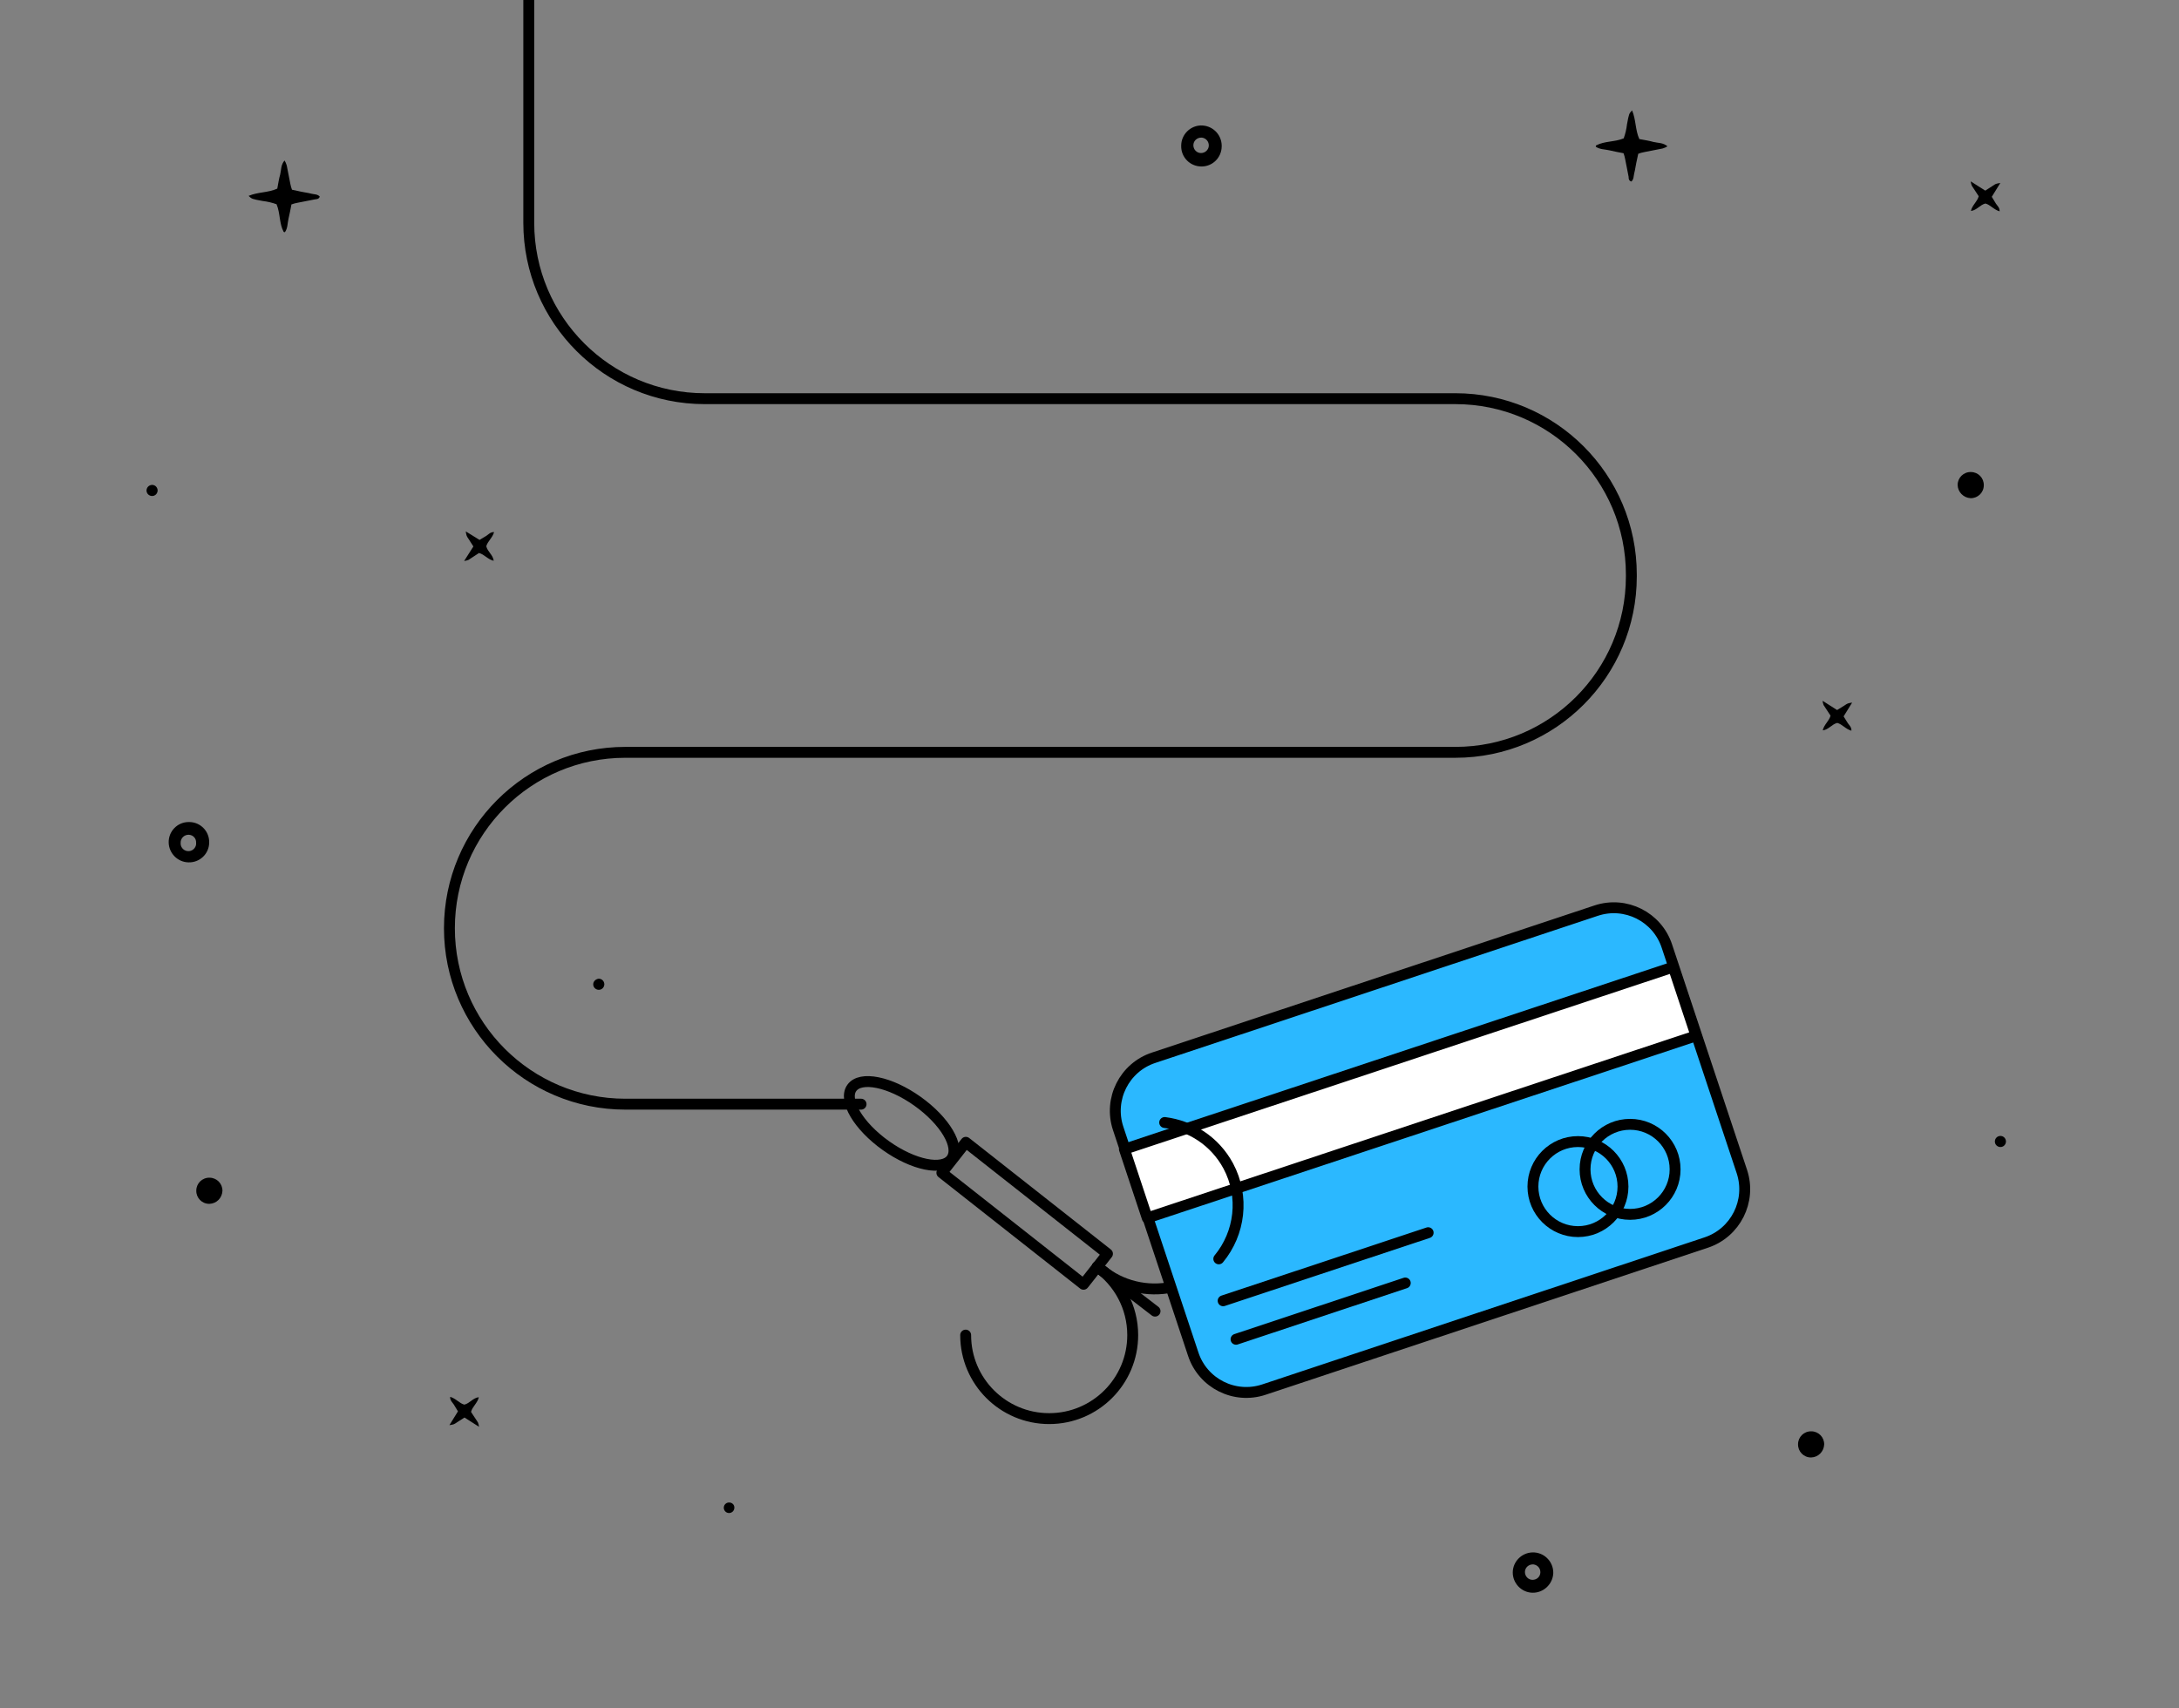 <?xml version="1.0" encoding="utf-8"?>
<!-- Generator: Adobe Illustrator 27.3.1, SVG Export Plug-In . SVG Version: 6.00 Build 0)  -->
<svg version="1.1" xmlns="http://www.w3.org/2000/svg" xmlns:xlink="http://www.w3.org/1999/xlink" x="0px" y="0px"
	 viewBox="0 0 1200 941" style="enable-background:new 0 0 1200 941;" xml:space="preserve">
<rect x="0" y="0" width="1200" height="941" fill="#808080" stroke="none"/>
<style type="text/css">
	.st0{fill:none;stroke:#000000;stroke-width:6;stroke-linecap:round;stroke-linejoin:round;stroke-miterlimit:10;}
	.st1{fill:#2BB8FF;stroke:#000000;stroke-width:6;stroke-linecap:round;stroke-linejoin:round;stroke-miterlimit:10;}
	.st2{fill:#FFFFFF;stroke:#000000;stroke-width:6;stroke-linecap:round;stroke-linejoin:round;stroke-miterlimit:10;}
</style>
<g id="fondo">
</g>
<g id="Capa_1">
	<path d="M176.1,108.3c-1.2-1.4-3-1.2-4.6-1.6c-1.8-0.5-3.8-0.7-5.6-1.1l-5.1-1.1c-0.4-1.1-0.7-2.1-0.9-3.2l-2-10.2
		c-0.3-1-0.7-1.9-1.2-2.7c-2.1,2.4-1.8,5.3-2.4,7.7c-0.7,2.4-1.1,5.2-1.6,7.8c-5,2.3-10.7,1.8-15.8,4c1.8,1.7,1.8,1.7,7.7,2.8
		c2.6,0.3,5.2,0.9,7.7,1.8c2.1,5,1.4,10.5,3.9,15.2c0,0.1,0.3,0.1,0.7,0.2c1.6-2.2,1.4-5,2-7.5c0.6-2.5,1.1-5.2,1.6-7.8
		c1.1-0.4,2.2-0.7,3.3-0.9l9.7-1.9C174.4,109.7,175.6,109.7,176.1,108.3z"/>
	<path d="M661.3,69.1L661.3,69.1c-5.9,0.2-10.7,5-10.8,11c0,0.1,0,0.2,0,0.3c-0.1,6.2,4.8,11.2,11,11.3c6.2,0.1,11.2-4.8,11.3-11V80
		C672.6,73.8,667.5,69,661.3,69.1z M661.4,84.3c-2.3,0-4.2-1.9-4.2-4.3c0-2.3,1.9-4.2,4.3-4.2h0.4c2.3,0.3,3.9,2.2,3.8,4.5
		C665.6,82.5,663.7,84.3,661.4,84.3z"/>
	<path d="M843.9,855.1c-5.9,0.2-10.7,5-10.8,10.9c-0.1,6,4.7,11.1,10.7,11.3c6.1,0.2,11.3-4.6,11.6-10.7v-0.7
		C855.2,859.8,850.1,854.9,843.9,855.1z M844,870.2c-2.3,0-4.2-1.9-4.2-4.3c0-2.3,1.9-4.2,4.3-4.2h0.4c2.3,0.3,3.9,2.2,3.8,4.5
		C848.2,868.5,846.3,870.2,844,870.2z"/>
	<path d="M1085.2,274.4c4,0.1,7.3-3.1,7.3-7.1c0.1-4-3.1-7.3-7.1-7.3c-4-0.1-7.3,3.1-7.3,7.1c0,0,0,0,0,0v0.1
		C1078.2,271,1081.3,274.2,1085.2,274.4z"/>
	<path d="M1093.3,105l-8-5.1c0.1,0.8,0.3,1.7,0.6,2.4l3.8,5.8c-0.8,3-3.6,4.9-4.3,8.1c3.3-0.4,5-3.4,8-4.1c2.7,0.7,4.6,3.4,7.8,4.3
		c0.1-2-1.2-3-2-4.2l-2.3-3.8l4.7-7.6c-2.5,0.4-2.5,0.4-4.4,1.7L1093.3,105L1093.3,105z"/>
	<path d="M260.7,301l-5.1,8c0.8-0.1,1.7-0.3,2.4-0.6l5.8-3.8c3,0.8,4.9,3.6,8.1,4.3c-0.4-3.3-3.4-5-4.1-8c0.7-2.7,3.4-4.6,4.3-7.8
		c-2-0.1-3,1.2-4.2,2l-3.8,2.3l-7.6-4.7c0.4,2.5,0.4,2.5,1.7,4.4L260.7,301L260.7,301z"/>
	<path d="M255.8,780.8l8,5.1c-0.1-0.8-0.3-1.7-0.6-2.4l-3.8-5.8c0.8-3,3.6-4.9,4.3-8.1c-3.3,0.4-5,3.4-8,4.1
		c-2.7-0.7-4.6-3.4-7.8-4.3c-0.1,2,1.2,3,2,4.2l2.3,3.8l-4.7,7.6c2.5-0.4,2.5-0.4,4.4-1.7L255.8,780.8L255.8,780.8z"/>
	<path d="M898.4,100c1.4-1.2,1.2-3,1.6-4.6c0.5-1.8,0.7-3.8,1.1-5.6l1.1-5.1c1-0.4,2.1-0.7,3.2-0.9l10.2-2c1-0.3,1.9-0.7,2.7-1.2
		c-2.4-2.1-5.3-1.8-7.7-2.4c-2.4-0.7-5.2-1.1-7.8-1.6c-2.3-5-1.8-10.7-4-15.8c-1.7,1.8-1.7,1.8-2.8,7.7c-0.3,2.6-0.9,5.2-1.8,7.7
		c-5,2.1-10.5,1.4-15.2,3.9c-0.1,0-0.1,0.3-0.2,0.7c2.3,1.6,5,1.4,7.5,2c2.5,0.6,5.2,1.1,7.8,1.6c0.4,1.1,0.7,2.2,0.9,3.3
		c0.7,3.2,1.2,6.4,1.9,9.7C896.9,98.3,896.9,99.5,898.4,100L898.4,100z"/>
	<path d="M92.9,464.2c0.2,5.9,5,10.7,10.9,10.8c6.2,0.2,11.3-4.7,11.4-10.8c0.2-6.2-4.7-11.3-10.8-11.4h-0.7
		C97.6,452.9,92.7,458,92.9,464.2z M104,459.8c2.3,0.1,4.1,2,4,4.3c0,0.3,0,0.6,0,1c-0.3,2.3-2.4,4-4.8,3.7c-2.3-0.3-4-2.4-3.7-4.8
		v-0.4v0C99.8,461.4,101.7,459.7,104,459.8C104,459.8,104,459.8,104,459.8z"/>
	<path d="M1011.7,391.1l-8-5.1c0.1,0.8,0.3,1.7,0.6,2.4l3.8,5.8c-0.8,3-3.6,4.9-4.3,8.1c3.3-0.4,5-3.4,8-4.1
		c2.7,0.7,4.6,3.4,7.8,4.3c0.1-2-1.2-3-2-4.2l-2.3-3.7l4.7-7.6c-2.5,0.4-2.5,0.4-4.4,1.7L1011.7,391.1L1011.7,391.1z"/>
	<path d="M80.7,270c-0.1,1.7,1.2,3.1,2.9,3.2c1.7,0.1,3.1-1.2,3.2-2.9c0-0.1,0-0.2,0-0.3c-0.1-1.7-1.5-3-3.2-2.9
		C82.1,267.2,80.8,268.4,80.7,270z"/>
	<path d="M326.7,542c-0.1,1.7,1.2,3.1,2.9,3.2c1.7,0.1,3.1-1.2,3.2-2.9c0-0.1,0-0.2,0-0.3c-0.1-1.7-1.5-3-3.2-2.9
		C328.1,539.3,326.8,540.5,326.7,542z"/>
	<path d="M1098.6,628.6c-0.1,1.7,1.2,3.1,2.9,3.2s3.1-1.2,3.2-2.9c0-0.1,0-0.2,0-0.3c-0.1-1.7-1.5-3-3.2-2.9
		C1099.9,625.8,1098.7,627,1098.6,628.6z"/>
	<path d="M1004.6,795.7c0.1-4-3.1-7.3-7.1-7.3c-4-0.1-7.3,3.1-7.3,7.1c-0.1,4,3.1,7.3,7.1,7.3c0,0,0,0,0,0h0.1
		C1001.3,802.7,1004.4,799.6,1004.6,795.7z"/>
	<path d="M122.5,656c0.1-4-3.1-7.3-7.1-7.3c-4-0.1-7.3,3.1-7.3,7.1c-0.1,4,3.1,7.3,7.1,7.3h0.1C119.2,663,122.3,659.9,122.5,656z"/>
	<path d="M401.7,827.6c-1.6-0.1-3,1.1-3.1,2.7c-0.1,1.6,1.1,3,2.7,3.1c1.6,0.1,3-1.1,3.1-2.7l0,0
		C404.6,829.1,403.4,827.7,401.7,827.6z"/>
	<path class="st0" d="M474.2,608.2H344.4c-53.5,0-96.9-43.4-96.9-96.9v0c0-53.5,43.4-96.9,96.9-96.9h457.1
		c53.5,0,96.9-43.4,96.9-96.9v-1c0-53.5-43.4-96.9-96.9-96.9H388.1c-53.5,0-96.9-43.4-96.9-96.9V121V-6.5"/>
	<g>
		<path class="st1" d="M939.7,684.4l-243.6,81c-16.2,5.4-33.7-3.4-39-19.6l-41.3-124.2c-5.4-16.2,3.4-33.7,19.6-39l243.6-81
			c16.2-5.4,33.7,3.4,39,19.6l41.3,124.2C964.6,661.6,955.8,679,939.7,684.4z"/>
		
			<rect x="617.6" y="581.5" transform="matrix(0.949 -0.315 0.315 0.949 -150.044 275.705)" class="st2" width="318.5" height="39.9"/>
		<line class="st0" x1="673.6" y1="716.5" x2="786.5" y2="679"/>
		<line class="st0" x1="680.7" y1="737.7" x2="773.9" y2="706.7"/>
		<circle class="st0" cx="869" cy="653.6" r="24.8"/>
		<circle class="st0" cx="897.7" cy="644.1" r="24.8"/>
	</g>
	
		<ellipse transform="matrix(0.58 -0.815 0.815 0.58 -295.534 664.439)" class="st0" cx="496.3" cy="618.7" rx="15" ry="33.7"/>
	<polygon class="st0" points="609.9,690.6 599.8,703.5 596.7,707.4 518.7,646 531.9,629.2 	"/>
	<line class="st0" x1="604.3" y1="697.7" x2="636.1" y2="722.2"/>
	<path class="st0" d="M604.3,697.8c11.8,8.3,19.5,22.1,19.5,37.6c0,25.4-20.6,46-46,46s-46-20.6-46-46"/>
	<path class="st0" d="M643.1,709.4c-14,2.2-28.3-2.1-38.7-11.8"/>
	<path class="st0" d="M641.4,618.3c14.3,1.8,27.6,10.2,35,23.9c9.1,17,6.4,37.2-5.2,51.2"/>
</g>
<g id="Isolation_Mode">
</g>
</svg>
